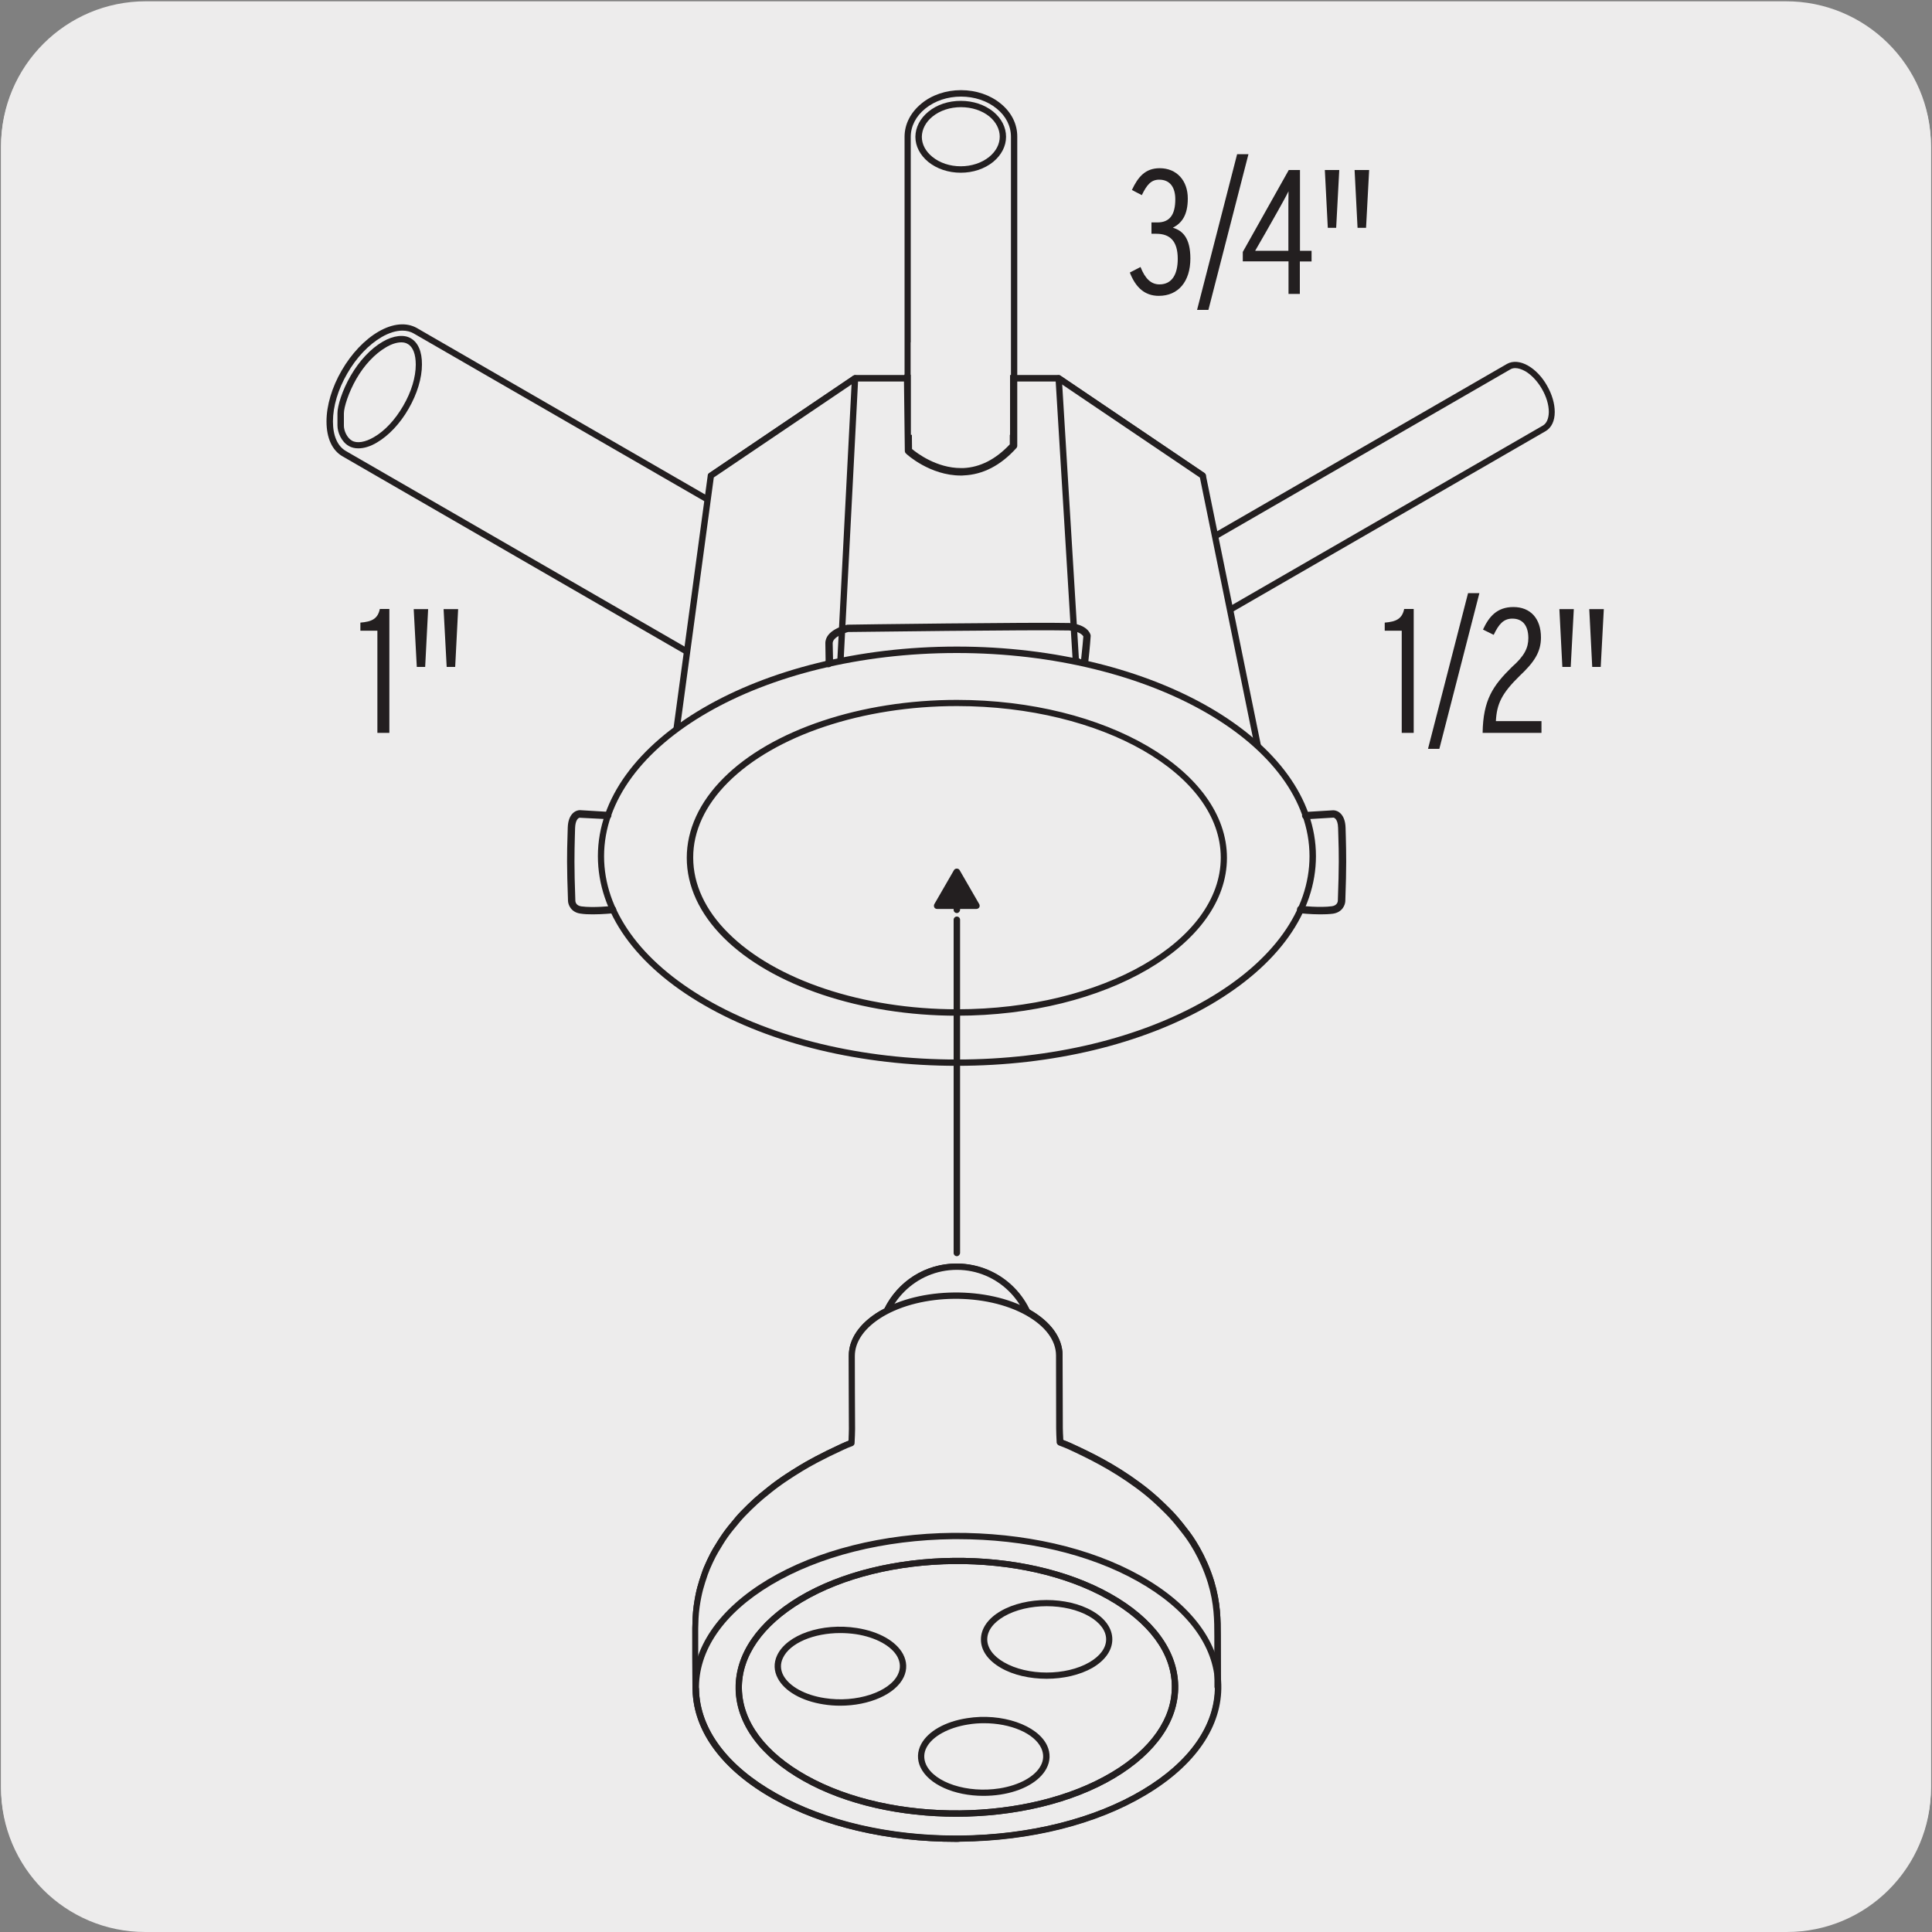 <svg enable-background="new 0 0 150 150" viewBox="0 0 150 150" xmlns="http://www.w3.org/2000/svg"><rect x="0" y="0" width="150" height="150" fill="#808080" stroke="none"/><path d="m11.32.2h127.31c6.21-.02 11.27 5 11.29 11.21v.03 127.37c0 6.18-5.01 11.19-11.19 11.19h-127.46c-6.18 0-11.19-5.01-11.19-11.19v-127.37c0-6.21 5.04-11.24 11.24-11.24z" fill="#edecec"/><path d="m11.32.1h127.31c6.21-.02 11.27 5 11.29 11.21v.03 127.37c0 6.18-5.01 11.19-11.19 11.19h-127.46c-6.18 0-11.19-5.01-11.19-11.19v-127.37c0-6.21 5.04-11.24 11.24-11.24z" fill="#edecec"/><path d="m57.66 53.01c-.41 0-.79-.1-1.13-.29l-29.92-17.28c-.82-.46-1.26-1.43-1.26-2.72 0-1.24.42-2.65 1.18-3.96s1.77-2.38 2.85-3.01c1.12-.65 2.18-.74 2.99-.28l29.92 17.28c.81.47 1.26 1.44 1.25 2.73-.01 1.25-.43 2.66-1.18 3.96-.76 1.32-1.76 2.38-2.83 3-.66.38-1.29.57-1.87.57zm-26.42-27.34c-.49 0-1.04.17-1.61.5-1.01.59-1.96 1.59-2.67 2.83-.72 1.24-1.11 2.56-1.11 3.72 0 1.11.35 1.92 1.01 2.3l29.93 17.28c.65.38 1.54.28 2.51-.28 1-.58 1.94-1.58 2.65-2.82.72-1.23 1.11-2.55 1.12-3.72 0-1.11-.35-1.93-1.01-2.31l-29.94-17.28c-.26-.15-.55-.22-.88-.22zm58.91 24.83c-.31 0-.65-.1-1-.3-.56-.32-1.09-.88-1.48-1.55s-.61-1.4-.6-2.04c0-.68.26-1.22.7-1.48l29.24-16.88c.45-.25 1.04-.2 1.63.14.56.32 1.09.87 1.47 1.55.39.68.6 1.4.6 2.05 0 .69-.25 1.21-.7 1.48l-29.22 16.87c-.2.11-.41.16-.64.16zm27.49-21.92c-.14 0-.27.03-.38.1l-29.24 16.88c-.3.17-.46.54-.46 1.05 0 .55.2 1.21.54 1.8s.81 1.09 1.3 1.37c.45.26.85.3 1.15.14l29.24-16.88c.29-.17.45-.54.46-1.05 0-.56-.19-1.2-.54-1.8-.34-.59-.81-1.09-1.29-1.37-.29-.16-.55-.24-.78-.24zm-43.05 19.25c-1.17 0-2.26-.37-3.08-1.04-.83-.68-1.29-1.6-1.29-2.58v-14.59h-3.76l-11.12 7.52c-.11.07-.26.05-.34-.07-.08-.11-.05-.26.07-.34l11.18-7.56c.04-.03.09-.04.14-.04h3.84v-18.51c0-.98.47-1.89 1.31-2.58.81-.67 1.91-1.04 3.07-1.04 1.17 0 2.26.37 3.08 1.04.84.68 1.3 1.6 1.29 2.58v18.51h3.22c.05 0 .1.01.14.04l11.18 7.56c.11.08.14.23.07.34-.08.11-.23.14-.34.07l-11.12-7.52h-3.14v14.6c0 .97-.46 1.89-1.3 2.57-.84.67-1.94 1.04-3.1 1.04zm-3.88-18.21v14.6c0 .83.39 1.61 1.11 2.19.73.6 1.72.93 2.77.93s2.04-.33 2.78-.93c.72-.59 1.12-1.37 1.12-2.19v-14.6zm0-.49h7.78v-18.51c0-.83-.39-1.61-1.11-2.19-.73-.6-1.72-.93-2.77-.93s-2.03.33-2.77.93c-.73.59-1.13 1.37-1.13 2.2z" fill="#231f20"/><path d="m55.19 36.93 11.18-7.56h15.83l11.18 7.56 4.53 22.22-14.26-7.83-18.07.07-13.39 7.77z" fill="#edecec"/><path d="m52.19 59.4c-.05 0-.1-.01-.14-.04-.08-.05-.12-.15-.11-.24l3.01-22.22c.01-.07.05-.13.11-.17l11.18-7.56c.04-.03.09-.04.14-.04h15.82c.05 0 .1.01.14.04l11.18 7.56c.05.04.09.09.1.15l4.53 22.22c.02.09-.02.19-.09.25-.08.06-.18.07-.26.02l-14.2-7.8-17.94.07-13.33 7.73c-.06.02-.1.03-.14.03zm3.23-22.33-2.92 21.62 12.96-7.51c.04-.02.08-.03.12-.03l18.07-.07c.04 0 .08.01.12.03l13.79 7.57-4.4-21.6-11.04-7.46h-15.67z" fill="#231f20"/><path d="m65.24 51.7h-.01c-.14-.01-.24-.12-.23-.26l1.14-22.08c.01-.13.13-.22.26-.23.14.01.24.12.23.26l-1.14 22.08c-.01.13-.12.23-.25.23zm18.28-.39c-.13 0-.24-.1-.25-.23l-1.32-21.69c-.01-.13.09-.25.23-.26.13-.01.25.1.26.23l1.32 21.69c.01.13-.09.25-.23.26z" fill="#231f20"/><path d="m74.28 50.45c-15.26 0-27.63 7.17-27.63 16.02s12.37 16.03 27.63 16.03 27.63-7.18 27.63-16.03c.01-8.84-12.36-16.02-27.63-16.02" fill="#edecec"/><path d="m74.3 82.75h-.01c-7.42 0-14.4-1.68-19.66-4.73-5.3-3.07-8.21-7.17-8.21-11.55 0-8.97 12.5-16.27 27.87-16.27s27.88 7.3 27.88 16.27c0 4.37-2.92 8.47-8.21 11.55-5.27 3.05-12.25 4.73-19.66 4.73zm-.01-.49c7.34 0 14.23-1.66 19.41-4.66 5.14-2.98 7.97-6.93 7.97-11.12 0-8.7-12.29-15.78-27.39-15.78s-27.38 7.08-27.38 15.78c0 4.19 2.83 8.14 7.97 11.12 5.18 3 12.08 4.66 19.42 4.66-.01 0 0 0 0 0z" fill="#231f20"/><path d="m74.29 78.86c-7.43 0-14.38-2.33-18.12-6.07-1.87-1.87-2.85-4.01-2.85-6.19s.98-4.32 2.85-6.19c3.74-3.75 10.69-6.07 18.12-6.07 11.56 0 20.97 5.5 20.97 12.26s-9.41 12.26-20.97 12.26zm0-24.04c-7.31 0-14.12 2.27-17.77 5.93-1.77 1.77-2.71 3.79-2.7 5.84 0 2.05.93 4.07 2.71 5.84 3.65 3.66 10.46 5.93 17.77 5.93 11.29 0 20.48-5.28 20.48-11.78-.01-6.48-9.2-11.76-20.49-11.76z" fill="#231f20"/><path d="m27.82 34.57c-.24 0-.45-.05-.62-.15-.48-.28-.75-.92-.75-1.37 0 0 0-.44 0-.96 0-.51.36-1.7 1-2.81s1.49-2.01 2.38-2.53c.47-.28.93-.42 1.32-.42.24 0 .45.05.62.15.48.28.75.92.75 1.82 0 1.02-.36 2.2-1.01 3.32-.64 1.11-1.48 2.02-2.37 2.53-.47.28-.93.42-1.32.42" fill="#edecec"/><path d="m27.82 34.81c-.28 0-.53-.06-.75-.19-.56-.32-.87-1.06-.87-1.58v-.96c0-.55.36-1.77 1.04-2.93.67-1.15 1.54-2.08 2.47-2.62.84-.49 1.67-.58 2.19-.26.56.32.87 1.04.86 2.03 0 1.06-.37 2.28-1.04 3.44-.66 1.15-1.54 2.08-2.46 2.62-.5.3-1 .45-1.44.45zm3.34-8.23c-.35 0-.77.13-1.2.39-.85.5-1.67 1.36-2.29 2.44-.6 1.04-.97 2.2-.97 2.69v.96c0 .38.24.93.62 1.15.39.23 1.03.13 1.71-.27.85-.49 1.65-1.35 2.28-2.44.63-1.08.97-2.22.97-3.19 0-.81-.22-1.38-.62-1.6-.14-.09-.31-.13-.5-.13z" fill="#231f20"/><path d="m74.59 13.16c-.9 0-1.74-.28-2.36-.79-.58-.48-.91-1.1-.91-1.75.01-.66.33-1.28.91-1.76.62-.51 1.47-.79 2.37-.79s1.74.28 2.36.79c.58.48.9 1.1.9 1.76s-.32 1.28-.91 1.75c-.62.52-1.46.79-2.36.79z" fill="#edecec"/><path d="m74.59 13.41c-.96 0-1.85-.3-2.52-.84-.64-.53-1-1.22-1-1.95.01-.73.36-1.42 1.01-1.95.67-.55 1.56-.84 2.52-.84s1.85.3 2.52.84c.64.53.99 1.22.99 1.95s-.36 1.42-1 1.95c-.67.54-1.56.84-2.52.84zm.02-5.09c-.85 0-1.63.26-2.21.73-.53.43-.82.99-.83 1.57 0 .58.29 1.13.82 1.56.58.47 1.36.73 2.2.73.84 0 1.63-.26 2.21-.73.53-.43.82-.99.82-1.57s-.29-1.14-.81-1.57c-.57-.46-1.36-.72-2.2-.72z" fill="#231f20"/><path d="m74.24 143c-5.34 0-10.37-1.18-14.2-3.33-3.96-2.22-6.19-5.23-6.27-8.46 0-.03 0-.06 0-.09-.01-.02-.01-.04-.01-.07v-.17c0-.74-.02-3.7-.01-4.5.01-.48.02-1.07.11-1.72.17-1.18.35-1.73.63-2.55.17-.53.63-1.47.87-1.88.6-.98.8-1.32 1.75-2.44.45-.53 1.4-1.44 1.86-1.81.92-.75 1.47-1.21 3.1-2.2.57-.35 1.6-.93 3.23-1.68.19-.09.39-.17.59-.25.02-.33.03-.74.03-.91 0-.27-.02-5.63-.02-5.67-.01-1.31.84-2.55 2.39-3.47.08-.05.18-.09.27-.14.03-.01.06-.03.09-.04 1.07-2.17 3.21-3.52 5.61-3.52 2.39 0 4.59 1.39 5.63 3.55.01.01.03.01.03.01 1.66.94 2.57 2.2 2.58 3.55 0 .31.01 5.37.01 5.67 0 .18.01.58.03.91.21.08.41.16.61.25 1.55.71 3.38 1.59 5.4 3.09 1.07.79 1.77 1.49 2.28 1.99.4.39.87.94 1.4 1.64.4.5 1.39 1.91 2.03 3.97.51 1.68.52 3.01.52 4.3 0 .16 0 1.51.01 2.59v1.16.01.14c0 .02 0 .05-.01.07-.02 3.15-2.09 6.11-5.85 8.35-3.81 2.28-8.91 3.57-14.38 3.62-.08.03-.19.03-.31.03zm-19.98-12.02c.01.02.01.05.01.08v.1c.07 3.1 2.21 5.95 6.01 8.09 3.84 2.16 8.91 3.34 14.3 3.27 5.38-.06 10.4-1.32 14.13-3.56 3.63-2.17 5.62-5.01 5.61-8 0-.02 0-.05.01-.07v-1.25c0-1.09-.01-2.43-.01-2.59 0-1.25-.01-2.54-.5-4.15-.63-2.04-1.65-3.44-1.95-3.82-.52-.68-.98-1.21-1.36-1.59-.53-.52-1.19-1.17-2.23-1.94-1.99-1.47-3.78-2.34-5.31-3.03-.21-.1-.43-.18-.65-.27l-.08-.03c-.09-.03-.15-.12-.16-.21-.02-.35-.04-.88-.04-1.1 0-.3-.01-5.36-.01-5.67 0-1.17-.83-2.28-2.32-3.12-.05-.02-.09-.04-.12-.06-.04-.03-.07-.06-.09-.1-.94-2.04-2.99-3.35-5.22-3.35-2.24 0-4.23 1.27-5.2 3.31-.02.05-.06.09-.11.11-.06.03-.12.06-.18.09-.08.03-.15.07-.22.11-1.4.83-2.16 1.92-2.16 3.05 0 .05.01 5.4.02 5.67 0 .21-.02.75-.04 1.1 0 .1-.07.18-.16.22-.27.11-.5.2-.72.3-1.62.74-2.62 1.31-3.18 1.65-1.6.98-2.14 1.42-3.04 2.16-.44.36-1.37 1.25-1.8 1.75-.92 1.1-1.11 1.4-1.7 2.38-.21.34-.65 1.26-.81 1.74-.29.87-.46 1.36-.63 2.5-.09.62-.1 1.2-.11 1.66-.01.8.01 3.74.01 4.49v.08z" fill="#231f20"/><path d="m68.27 104.36c0-3.32 2.69-6.01 6.02-6.01 3.32 0 6.01 2.69 6.01 6.01s-2.69 6.01-6.01 6.01c-3.32.01-6.02-2.69-6.02-6.01" fill="#edecec"/><path d="m74.29 110.62c-3.45 0-6.26-2.81-6.26-6.26s2.81-6.26 6.26-6.26 6.26 2.81 6.26 6.26c-.01 3.45-2.81 6.26-6.26 6.26zm0-12.03c-3.18 0-5.77 2.59-5.77 5.77s2.59 5.77 5.77 5.77 5.76-2.59 5.76-5.77-2.58-5.77-5.76-5.77z" fill="#231f20"/><path d="m94.58 130.95c0-.65-.01-3.66-.01-3.91 0-1.27-.01-2.58-.51-4.23-.62-2-1.6-3.39-1.99-3.89-.32-.41-.86-1.1-1.38-1.61-.54-.54-1.21-1.2-2.26-1.97-2.01-1.48-3.82-2.36-5.36-3.06-.24-.11-.49-.2-.74-.3-.02-.35-.04-.87-.04-1.08 0-.3-.01-5.36-.01-5.67 0-1.21-.82-2.42-2.44-3.33-3.19-1.79-8.29-1.74-11.39.11-1.52.91-2.28 2.09-2.28 3.27 0 .04.01 5.4.02 5.67 0 .2-.03.73-.04 1.08-.25.1-.5.2-.73.3-1.61.74-2.63 1.31-3.21 1.66-1.61.99-2.16 1.44-3.07 2.19-.46.37-1.39 1.27-1.83 1.79-.92 1.09-1.11 1.4-1.73 2.41-.22.37-.67 1.3-.83 1.79-.29.85-.47 1.37-.64 2.54-.09.64-.1 1.22-.11 1.69-.01.91.01 4.61.01 4.67" fill="#edecec"/><path d="m54.01 131.3c-.14 0-.25-.11-.25-.25v-.17c0-.75-.02-3.7-.01-4.5.01-.48.02-1.07.11-1.72.17-1.18.35-1.73.63-2.55.18-.56.65-1.51.87-1.87.63-1.04.84-1.36 1.75-2.44.44-.53 1.38-1.43 1.86-1.82.94-.77 1.49-1.22 3.1-2.2.58-.35 1.62-.93 3.23-1.67.19-.09.39-.17.59-.25.02-.33.03-.74.03-.91 0-.27-.02-5.63-.02-5.67-.01-1.31.84-2.55 2.39-3.48 3.16-1.89 8.38-1.94 11.64-.12 1.65.93 2.56 2.19 2.57 3.55 0 .31.01 5.37.01 5.67 0 .18.01.58.03.91.22.08.42.16.61.25 1.56.72 3.39 1.6 5.4 3.09 1.1.81 1.81 1.52 2.28 1.99.4.39.86.93 1.4 1.64.4.51 1.4 1.92 2.03 3.97.51 1.68.52 3.01.52 4.3v1.21c0 1 .01 2.3.01 2.7 0 .14-.11.25-.25.25s-.25-.11-.25-.25c0-.4 0-1.7-.01-2.7v-1.21c0-1.25-.01-2.54-.5-4.15-.61-1.97-1.56-3.32-1.95-3.81-.53-.69-.97-1.21-1.36-1.59-.61-.61-1.24-1.22-2.23-1.95-1.98-1.46-3.78-2.33-5.31-3.04-.22-.1-.46-.19-.7-.28-.09-.03-.18-.13-.19-.22-.02-.35-.04-.88-.04-1.1 0-.3-.01-5.36-.01-5.67 0-1.17-.83-2.28-2.32-3.12-3.12-1.75-8.12-1.7-11.14.11-1.39.84-2.16 1.92-2.16 3.05 0 .05.01 5.4.02 5.67 0 .21-.02.75-.04 1.1 0 .1-.07.18-.16.22-.25.09-.49.19-.72.3-1.59.73-2.61 1.3-3.18 1.65-1.58.97-2.12 1.41-3.01 2.14-.49.4-1.41 1.29-1.82 1.78-.93 1.1-1.11 1.39-1.7 2.38-.21.34-.65 1.26-.81 1.74-.29.86-.46 1.36-.63 2.5-.09.62-.1 1.2-.11 1.66-.01.8.01 3.74.01 4.49v.17c.04.11-.07.22-.21.22z" fill="#231f20"/><path d="m74.22 143c-5.33 0-10.35-1.18-14.18-3.33-3.96-2.22-6.19-5.23-6.27-8.46-.08-3.22 2-6.27 5.85-8.58 3.82-2.28 8.93-3.57 14.38-3.62 5.46-.03 10.63 1.13 14.55 3.33 3.96 2.22 6.19 5.23 6.27 8.45.09 3.23-1.99 6.28-5.86 8.58-3.82 2.28-8.92 3.56-14.38 3.62-.12.01-.24.01-.36.01zm.12-23.5c-.11 0-.22 0-.33 0-5.37.06-10.39 1.32-14.13 3.55-3.7 2.21-5.69 5.11-5.61 8.15.08 3.05 2.22 5.91 6.02 8.04 3.76 2.11 8.7 3.27 13.94 3.27h.36c5.37-.06 10.39-1.32 14.13-3.55 3.7-2.21 5.7-5.1 5.62-8.15-.07-3.05-2.21-5.9-6.02-8.04-3.77-2.12-8.72-3.27-13.98-3.27z" fill="#231f20"/><path d="m62.49 138.06c-6.71-3.76-6.86-9.97-.34-13.87s17.24-4.01 23.94-.24c6.71 3.76 6.86 9.97.34 13.87-6.51 3.89-17.23 4-23.94.24" fill="#edecec"/><g fill="#231f20"><path d="m74.24 141.05c-4.28 0-8.56-.92-11.86-2.78-3.35-1.88-5.22-4.42-5.26-7.16-.04-2.69 1.71-5.22 4.91-7.14 6.58-3.93 17.43-4.04 24.19-.24 3.35 1.88 5.22 4.42 5.26 7.16.04 2.69-1.71 5.22-4.91 7.14-3.37 2.01-7.85 3.02-12.33 3.02zm-11.63-3.21c6.63 3.72 17.26 3.61 23.7-.24 3.05-1.82 4.71-4.2 4.67-6.71-.03-2.55-1.81-4.94-5.01-6.74-6.62-3.72-17.26-3.61-23.7.24-3.05 1.82-4.71 4.2-4.67 6.71.04 2.56 1.82 4.95 5.01 6.74z"/><path d="m74.24 141.05c-4.28 0-8.56-.92-11.87-2.78-3.35-1.88-5.22-4.42-5.26-7.16-.04-2.69 1.71-5.22 4.91-7.14 6.58-3.93 17.43-4.04 24.19-.24 3.35 1.88 5.22 4.42 5.26 7.16.04 2.69-1.71 5.22-4.91 7.14-3.36 2.01-7.84 3.02-12.32 3.02zm-11.63-3.21c6.63 3.72 17.26 3.61 23.7-.24 3.05-1.82 4.71-4.21 4.67-6.71-.03-2.55-1.81-4.94-5.01-6.74-6.62-3.72-17.25-3.61-23.7.24-3.05 1.82-4.71 4.21-4.67 6.71.04 2.56 1.82 4.95 5.01 6.74z"/><path d="m76.35 139.43c-2.25 0-4.26-.88-4.89-2.23-.27-.59-.25-1.21.06-1.79.54-1 1.87-1.75 3.56-2.01 2.69-.43 5.48.53 6.22 2.13.27.59.25 1.21-.06 1.79-.54 1-1.87 1.75-3.56 2.01-.45.07-.9.1-1.33.1zm.05-5.64c-.41 0-.83.03-1.24.1-1.52.24-2.75.91-3.21 1.76-.24.44-.25.9-.05 1.35.65 1.41 3.21 2.24 5.7 1.85 1.52-.24 2.75-.91 3.2-1.76.24-.44.25-.9.05-1.35-.54-1.18-2.41-1.95-4.45-1.95zm-11.16-1.36c-.43 0-.86-.03-1.29-.1-1.7-.26-3.03-1.02-3.56-2.02-.31-.58-.33-1.19-.06-1.78.75-1.62 3.48-2.56 6.21-2.13 1.7.27 3.03 1.02 3.57 2.02.31.58.33 1.2.06 1.78-.62 1.34-2.69 2.23-4.93 2.23zm0-5.64c-2.05 0-3.92.77-4.46 1.95-.21.45-.19.9.04 1.34.46.85 1.68 1.53 3.21 1.76 2.45.39 5.05-.47 5.69-1.85.21-.45.19-.9-.04-1.35-.46-.85-1.68-1.52-3.21-1.76-.41-.06-.82-.09-1.23-.09zm16.02 3.55c-1.29 0-2.58-.28-3.56-.85-1-.58-1.55-1.36-1.54-2.21 0-.84.55-1.63 1.54-2.2 1.96-1.14 5.16-1.14 7.12 0 1 .58 1.54 1.36 1.54 2.2s-.55 1.63-1.54 2.21c-.98.56-2.27.85-3.56.85zm-3.31-4.84c-.84.49-1.3 1.12-1.3 1.78s.46 1.3 1.3 1.78c1.83 1.06 4.8 1.06 6.63 0 .84-.49 1.3-1.12 1.3-1.78s-.46-1.29-1.3-1.78c-1.83-1.06-4.8-1.06-6.63 0z"/><path d="m74.29 97.53c-.14 0-.25-.11-.25-.25v-25.87c0-.14.11-.25.25-.25s.25.11.25.25v25.87c-.01.14-.12.25-.25.25z"/><path d="m74.29 70.89c-.14 0-.25-.11-.25-.25v-.77c0-.14.11-.25.25-.25s.25.11.25.25v.77c-.01.14-.12.25-.25.25z"/><path d="m72.75 70.32 1.53-2.65 1.53 2.65z"/><path d="m75.81 70.57h-3.06c-.09 0-.17-.05-.21-.12-.04-.08-.04-.17 0-.25l1.53-2.65c.09-.15.34-.15.43 0l1.53 2.65c.04.08.04.17 0 .25-.05.07-.13.12-.22.12zm-2.63-.49h2.21l-1.11-1.91z"/><path d="m29.3 56.9v-7.93h-1.32v-.63c.88-.07 1.35-.29 1.51-1.06h.74v9.62z"/><path d="m33.01 51.78h-.65l-.24-4.49h1.12zm2.33 0h-.66l-.24-4.49h1.13z"/><path d="m89.97 22.97c-1.09 0-1.8-.65-2.25-1.81l.83-.43c.36.92.83 1.35 1.47 1.35 1.01 0 1.42-.84 1.42-1.98 0-1.36-.58-1.95-1.67-1.95h-.37v-.88h.46c.95 0 1.39-.59 1.39-1.8 0-.91-.4-1.52-1.25-1.52-.61 0-.95.37-1.35 1.2l-.77-.4c.47-1 1.03-1.69 2.16-1.69 1.32 0 2.18.96 2.18 2.35 0 1.29-.46 1.91-1.16 2.27.74.22 1.36.77 1.36 2.39 0 1.79-.94 2.9-2.45 2.9z"/><path d="m93.82 24.06h-.88l3.11-12.09h.88z"/><path d="m100.92 20.29v2.53h-.88v-2.53h-3.55v-.73l3.57-6.36h.87v6.27h.9v.83h-.91zm-1.73-3.87-.94 1.66c-.29.51-.59 1.03-.8 1.39h.54 2.04v-3.56c0-.29.01-.81.01-1.06-.19.39-.56 1.05-.85 1.57z"/><path d="m103.74 17.69h-.65l-.23-4.49h1.12zm2.32 0h-.66l-.23-4.49h1.13z"/><path d="m108.83 56.9v-7.93h-1.32v-.63c.88-.07 1.35-.29 1.51-1.06h.74v9.62z"/><path d="m111.75 58.14h-.88l3.11-12.09h.88z"/><path d="m115.11 56.9c.04-2.58.81-3.67 2.27-5.11.99-.87 1.28-1.5 1.28-2.25 0-.95-.43-1.51-1.24-1.51-.69 0-1.06.44-1.45 1.26l-.83-.41c.45-.98 1.07-1.75 2.36-1.75 1.32 0 2.14.89 2.14 2.36 0 1.13-.52 1.92-1.65 2.98-1.39 1.36-1.78 2.17-1.85 3.52h3.54v.91z"/><path d="m121.95 51.78h-.65l-.23-4.49h1.12zm2.33 0h-.66l-.23-4.49h1.13z"/><path d="m64.32 51.81c-.03 0-.07-.01-.1-.02-.15-.06-.22-.22-.17-.37l.05-.13-.02-1.33c-.02-1.05 1.53-1.42 1.71-1.46.2-.01 14.69-.2 17.24-.13 1.4.12 1.62.84 1.64.92.01.03.01.06.01.09 0 .01-.06.93-.18 1.95-.02.16-.15.26-.32.25-.16-.02-.27-.16-.25-.32.1-.85.16-1.63.18-1.85-.05-.09-.29-.4-1.11-.46-2.53-.07-17 .12-17.15.12-.27.07-1.21.39-1.2.88l.03 1.39c0 .04-.01.07-.02.11l-.07.18c-.05.11-.16.18-.27.18z"/><path d="m102.51 70.99c-.78 0-1.52-.08-1.56-.09-.16-.02-.27-.16-.25-.32s.15-.28.32-.25c.02 0 1.47.16 2.39.03.42-.06.46-.37.46-.43.1-2.71.08-3.7.04-4.95l-.02-.7c-.02-.77-.36-.8-.36-.8l-2.14.13c-.17-.01-.29-.11-.3-.27s.11-.29.27-.3l2.15-.13h.01c.33 0 .92.28.95 1.36l.02.7c.03 1.26.06 2.25-.04 4.99-.01.29-.22.87-.96.98-.31.04-.65.05-.98.05z"/><path d="m46.03 70.99c-.33 0-.67-.01-.97-.06-.73-.1-.95-.69-.96-.98-.1-2.73-.08-3.73-.04-4.99l.02-.7c.03-1.08.62-1.36.94-1.36h.01l2.17.13c.16.01.28.15.27.3-.01.16-.17.26-.3.27l-2.17-.11c-.11.01-.33.19-.35.8l-.02.7c-.03 1.25-.06 2.24.04 4.95 0 .06.04.37.46.43.92.13 2.37-.03 2.39-.03.15-.03.3.1.32.25.02.16-.1.3-.25.32-.05 0-.78.08-1.56.08z"/><path d="m74.6 36.92c-2.39 0-4.19-1.63-4.26-1.71-.06-.05-.09-.13-.09-.21l-.07-5.75c0-.16.13-.29.28-.29.16 0 .29.13.29.28l.06 5.62c.38.32 1.91 1.48 3.79 1.48h.2c1.3-.06 2.51-.68 3.6-1.84v-5.05c0-.16.13-.29.29-.29s.29.13.29.29v5.16c0 .07-.03.14-.08.19-1.21 1.34-2.59 2.05-4.08 2.11-.07.01-.15.01-.22.01z"/></g><path d="m70.72 26.58h7.7v7.18h-7.7z" fill="#edecec"/></svg>